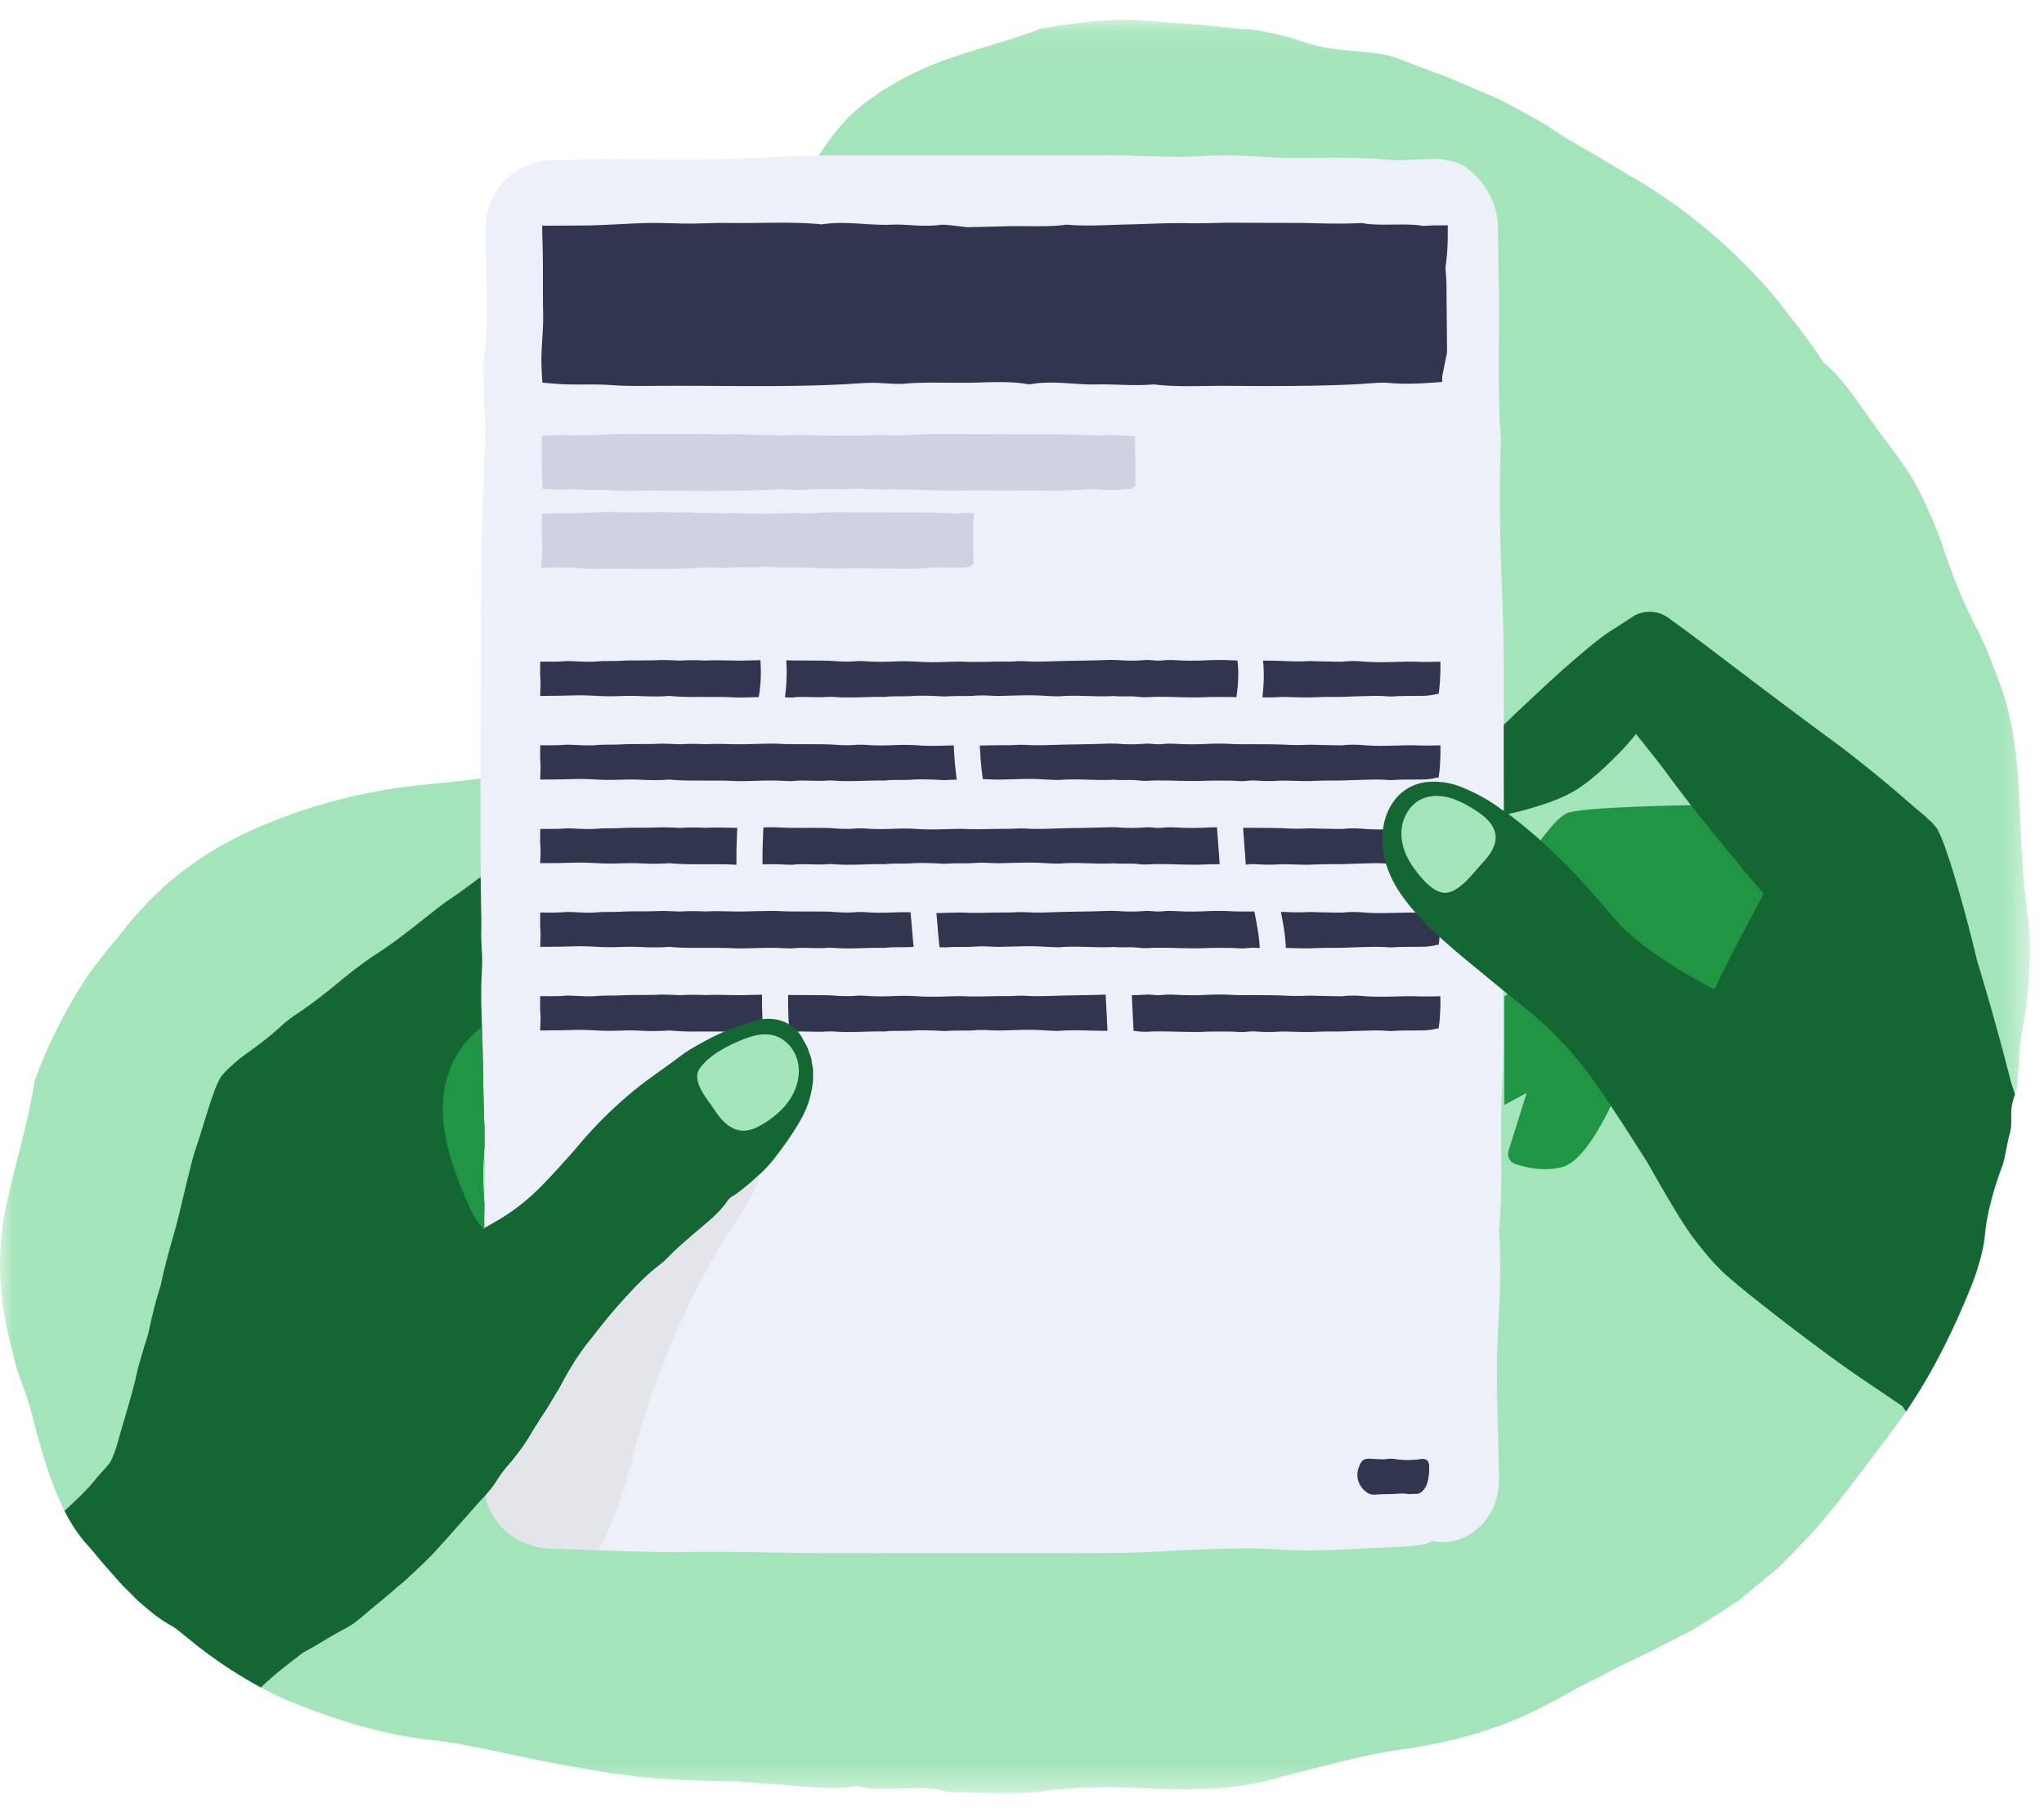 <svg xmlns="http://www.w3.org/2000/svg" xmlns:xlink="http://www.w3.org/1999/xlink" width="72" height="64" viewBox="0 0 72 64">
    <defs>
        <path id="a" d="M0 .096h71.5V62.55H0z"/>
    </defs>
    <g fill="none" fill-rule="evenodd">
        <g transform="translate(0 .604)">
            <mask id="b" fill="#fff">
                <use xlink:href="#a"/>
            </mask>
            <path fill="#A4E4BA" d="M71.405 34.575c-.04.544-.178 1.043-.24 1.573-.064.59-.082 1.563-.164 1.739a.758.758 0 0 0-.023.059c-.255.667-.038.878-.194 1.402-.09.34-.164.894-.272 1.166-.342.908-.53 1.73-.592 2.34a5.143 5.143 0 0 1-.231 1.11c-.108.39-.275.793-.457 1.227-.583 1.376-1.253 2.691-2.094 3.921-.167.243-.34.483-.52.72-.645.865-1.292 1.725-1.966 2.58l-.521.63c-.173.214-.369.405-.553.607l-.575.597-.29.295c-.102.094-.21.182-.316.273-.234.193-.466.383-.691.571-.231.185-.448.375-.688.524-.475.316-.94.62-1.418.9l-1.42.731c-.48.238-.975.454-1.452.709-.332.19-.742.372-1.125.58-.386.202-.753.422-1.052.565-1.587.873-3.29 1.315-4.752 1.552-1.553.202-2.686.527-3.971.85-.375.09-.744.199-1.113.295-.372.09-.747.167-1.13.217-.443.058-.911.088-1.371.097-.46.008-.908.017-1.318-.006-1.397-.059-2.583-.123-4.252.09-.847.112-2.176.039-3.286.021-.803-.316-2.281.04-3.175-.214-.87.173-2.05-.017-3.087-.073-.389-.018-.825-.076-1.18-.085-1.7-.026-2.55-.076-3.478-.173-.93-.114-1.936-.266-3.94-.673-1.063-.223-2.398-.524-3.23-.61-1.684-.16-3.323-.679-4.858-1.285a9.985 9.985 0 0 1-1.218-.571 15.678 15.678 0 0 1-2.273-1.494c-.266-.213-.673-.55-.811-.641a4.926 4.926 0 0 1-.829-.562 20.449 20.449 0 0 1-.413-.349c-.129-.128-.257-.26-.39-.392-.271-.255-.503-.554-.755-.826-.243-.278-.468-.571-.711-.832a5.521 5.521 0 0 1-.736-1.124c-.4-.788-.679-1.675-.907-2.48-.22-.797-.328-1.374-.618-2.057a8.89 8.89 0 0 1-.296-1.007c-.105-.413-.21-.817-.272-1.224-.035-.205-.074-.41-.1-.615-.017-.205-.038-.413-.056-.62-.04-.42-.023-.847-.008-1.292.035-.443.084-.905.187-1.383.12-.577.305-1.294.5-2.064.1-.384.185-.782.288-1.186.047-.203.079-.407.12-.612.044-.203.082-.41.111-.618a17.44 17.44 0 0 1 1.745-3.5c.232-.378.542-.738.812-1.098.301-.34.56-.685.796-.97 1.35-1.615 2.857-2.663 4.81-3.468a19.493 19.493 0 0 1 4.312-1.22c1.064-.173 2.14-.226 3.207-.375l.021-.003c.583-.088 1.32-.19 2.094-.433a8.855 8.855 0 0 0 2.334-1.122l.445-.348c.15-.12.299-.232.43-.372.27-.273.551-.527.791-.832.5-.586.943-1.215 1.3-1.88.466-.85.855-1.523 1.18-2.31.413-1.002.768-2.092.856-3.178.076-.84.088-2.012-.006-2.662-.208-1.546.023-2.817.442-4.185.349-1.119.624-1.69.873-2.281.064-.147.126-.296.193-.454.07-.155.147-.32.232-.501.078-.181.178-.375.295-.591.056-.109.117-.223.182-.343l.231-.375.044-.07c.12-.197.24-.363.351-.516.123-.167.23-.316.343-.44.217-.254.395-.453.607-.629.102-.09.204-.181.321-.275l.396-.278c.143-.106.31-.208.503-.32.19-.116.408-.242.665-.368.706-.36 1.465-.633 2.246-.87.783-.243 1.582-.474 2.416-.785 1.272-.202 2.563-.39 3.878-.255.832.074 1.906.115 2.861.252.252.032.486.02.753.056.45.064.881.17 1.285.278.399.126.773.252 1.122.328.715.14 1.327.129 2.062.243.14.02.33.073.536.138.202.07.413.155.6.228.41.158.823.31 1.239.463l1.221.521c.202.088.407.173.609.27.196.102.392.207.592.31.395.217.79.427 1.17.674.423.292.956.606 1.53.922.559.342 1.157.7 1.736 1.034 1.766 1.098 3.491 2.574 4.8 4.202.519.686 1.072 1.353 1.535 2.086.84.673 1.573 1.985 2.27 2.846.415.556.807 1.1 1.103 1.67.29.573.536 1.144.75 1.715.387 1.154.767 2.185 1.333 3.23.131.264.275.592.41.923l.386 1.016c.123.345.223.697.307 1.042.185.803.276 1.65.326 2.402.09 1.596.09 3.04.351 4.876.088.67.032 1.807-.05 2.709" mask="url(#b)"/>
        </g>
        <path fill="#EDF0F9" d="M52.956 33.606c-.006.422-.006.847-.006 1.274.002 1.18.02 2.366-.041 3.47-.015.279-.024.563-.027.856-.02 1.39.053 2.902-.082 4.12.106 1.47.006 2.642-.052 4.041-.05 1.251.023 2.847.046 4.285 0 .21.012.395 0 .615a2.17 2.17 0 0 1-.744 1.57c-.524.456-1.144.539-1.572.436-.012 0-.02.003-.032.003h-.018c-.093.132-.723.202-2.085.249-1.078.038-2.041.14-3.496.035-.905-.065-2.645.006-3.799.073-1.453.082-2.861.068-4.322.068-2.51 0-5.023 0-7.532.002-1.696-.008-3.319-.067-5.105-.04-.77.011-1.564-.012-2.37-.042-.216-.008-.433-.014-.652-.026-.597-.02-1.2-.044-1.795-.064-.557-.047-1.186-.299-1.605-.759a2.473 2.473 0 0 1-.363-.495 1.823 1.823 0 0 1-.167-.416 2.8 2.8 0 0 1-.044-.623c.009-.194.02-.384.03-.577.014-.38.017-.773.014-1.171a693.23 693.23 0 0 0-.041-2.393c-.006-.973.017-1.971.014-2.944a28.3 28.3 0 0 0-.082-2.093c.162-3.075-.126-5.802-.105-8.803.024-3.11-.017-6.253.015-9.348l.014-4.8c.015-1.637.097-3.227.138-4.856.009-.383-.026-.837-.038-1.265-.012-.433-.044-1.154-.024-1.276.217-1.263.085-2.83.077-4.311 0-.202-.01-.399.011-.636.027-.225.082-.448.17-.662a2.41 2.41 0 0 1 .85-1.045 2.402 2.402 0 0 1 1.25-.41l1.154-.027c.948-.032 1.558-.014 2.43 0 1.374.021 2.946-.014 4.235-.085 1.459-.078 2.864-.064 4.322-.064 2.51 0 5.023-.003 7.536-.003 1.06.003 2.383.09 3.121.038 1.465-.108 2.329.065 3.512.056 1.104-.01 2.231-.033 3.27.07.285.03 1.023-.03 1.588-.035.182-.003.41.035.606.082.197.058.358.135.422.176.691.468 1.186 1.288 1.183 2.179l.035 2.418c.01 1.693-.058 3.456.074 5.035-.144 3.051.12 5.798.1 8.782-.004.42-.004.838-.004 1.26-.003 1.607.009 3.224.009 4.831 0 1.09-.006 2.17-.023 3.245"/>
        <path fill="#31364E" d="M50.74 29.249l-.002-.052-.483.007c-.136 0-.273-.003-.425-.008-.195-.007-.46.004-.691.009-.35.007-.665.016-1.025-.008-.15-.01-.455-.042-.783-.005-.103.011-.509-.003-.775-.007-.173-.002-.395-.015-.507-.008a7.33 7.33 0 0 1-.776-.003c-.348-.016-.69-.016-1.047-.018h-.438c.03.432.069.863.094 1.295.11-.009.2-.023.352-.014.147.008.319.017.479.017.16 0 .316-.014.482-.016.135-.002.28.006.422.01.173.002.371.011.517.006.283-.01.545-.02.858-.018.296.004.565-.014.844-.02.383-.01.709-.029 1.066.002.035.003.14.003.179 0 .319-.024.694-.013 1.04-.02.196-.003.377-.032.476-.063h.079v-.011-.003a4.22 4.22 0 0 0 .049-.464l.014-.3.002-.14-.002-.168m-7.872-.113c-.136.002-.278.006-.384.012a10.18 10.18 0 0 1-.873.004c-.24-.01-.43-.026-.64-.003-.285.03-.426-.026-.63-.01-.34.027-.633.027-.976 0a5.405 5.405 0 0 0-.453 0c-.55.022-1.153.02-1.698.04-.262.008-.505.017-.768.014-.165-.001-.322-.016-.482-.016-.16 0-.332.018-.479.016-.511-.008-1.002.028-1.528.002-.154-.007-.408.003-.605.008-.35.01-.666.018-1.016-.006a7.48 7.48 0 0 0-.867-.007c-.24.011-.654.018-.958-.009a3.297 3.297 0 0 0-.335-.005c-.318.032-.629.01-.849-.006-.212-.015-.4-.011-.603-.013-.441-.004-.89.009-1.328-.017-.125-.007-.318-.003-.505 0-.016.434-.04.868-.028 1.3.25-.004.491-.007.737.008.093.006.298.011.329.007.34-.046.822.013 1.18-.017.054-.005.211-.005.268 0 .607.048 1.204-.017 1.803-.001.222-.038.665-.009.986-.034.23-.018.693-.006 1.016.015.044.003.144.003.18 0 .285-.024.74-.004.925-.02.399-.037.661.015.987.002l.506-.012c.324-.01.63-.014.946.006.186.011.523.028.614.02.632-.052 1.299.03 1.91-.009.192.024.473.005.684.014.2.009.265.044.624.02.17-.012.482-.003.73-.002l.238.01c.29.002.626.012.862.002.203-.01.385-.011.575-.011-.025-.434-.064-.868-.095-1.302m-16.897.02c-.373-.003-.748-.022-1.122 0a7.64 7.64 0 0 0-.873 0c-.075.003-.209-.008-.32-.01-.143-.004-.325-.012-.428-.006-.426.022-.96 0-1.297.021-.31.02-.644.002-.927.028-.268.024-.61-.004-.914-.013a2.127 2.127 0 0 0-.18 0c-.188.021-.432.018-.672.018h-.207c0 .117-.002.242-.003.349 0 .088.001.163.006.208.01.121.01.221.008.314l-.007.135-.004.2.035.001.629-.005.56-.014c.392-.01.72.02 1.071.03.35.01.775-.026 1.18-.007.38.019.729.025 1.075-.005.287.032.654.04 1.058.037h.093c.382.004.761-.006 1.145.016l.068.002c-.013-.433.01-.866.026-1.3m7.627-2.904l-.246.007c-.35.01-.666.017-1.016-.007a7.48 7.48 0 0 0-.867-.006c-.24.01-.654.017-.958-.01a3.287 3.287 0 0 0-.335-.004c-.318.032-.629.008-.849-.007-.212-.015-.4-.01-.603-.013-.441-.004-.89.009-1.328-.017-.171-.01-.47.001-.707.005l-.507.012c-.443.007-.888-.027-1.333 0a7.64 7.64 0 0 0-.873 0c-.075.002-.209-.009-.32-.011-.143-.003-.325-.012-.428-.007-.426.023-.96.002-1.297.022-.31.02-.644.002-.927.027-.268.025-.61-.003-.914-.012a2.127 2.127 0 0 0-.18 0c-.188.021-.432.018-.672.018h-.207c0 .117-.002.242-.003.35 0 .087.001.162.006.207.01.121.01.221.008.314l-.007.135-.004.201h.035l.629-.005.56-.013c.392-.01.72.02 1.071.03.35.009.775-.027 1.18-.007.38.018.729.024 1.075-.005.287.031.654.039 1.058.036h.093c.382.004.761-.006 1.145.016.183.011.522-.001.777-.008.326-.01.631-.016.946.003.093.006.298.011.329.007.34-.045.822.013 1.18-.017.054-.004.211-.004.268 0 .607.048 1.204-.017 1.803 0 .222-.039.665-.01.986-.035.23-.018.693-.005 1.016.015.044.003.144.003.18 0 .1-.008.22-.01.34-.012a13.764 13.764 0 0 1-.104-1.21m17.142.053l-.001-.052-.483.007c-.136 0-.273-.002-.425-.008-.195-.007-.46.005-.691.01-.35.006-.665.016-1.025-.009-.15-.01-.455-.042-.783-.005-.103.012-.509-.003-.775-.007-.173-.002-.395-.015-.507-.008a7.2 7.2 0 0 1-.776-.003c-.348-.016-.69-.015-1.047-.017-.32-.002-.64.008-.965-.016a9.003 9.003 0 0 0-.778.007 10.18 10.18 0 0 1-.873.004c-.24-.01-.43-.026-.64-.003-.285.03-.426-.026-.63-.01-.34.027-.633.027-.976 0a5.405 5.405 0 0 0-.453 0c-.55.022-1.153.021-1.698.04-.262.008-.505.017-.768.014-.165-.001-.322-.016-.482-.016-.16 0-.332.018-.479.016-.326-.005-.645.007-.969.01.016.396.05.791.105 1.183.231.003.428.023.653.015l.506-.013c.324-.01.63-.014.946.006.186.011.523.028.614.02.632-.051 1.299.03 1.91-.008.192.024.473.005.684.014.2.008.265.043.624.02.17-.012.482-.003.73-.002l.238.009c.29.002.626.012.862.001.214-.009.404-.01.605-.01.2 0 .45.001.59.013.31.025.39-.03.652-.014.147.008.319.018.479.018.16 0 .316-.015.482-.016.135-.002.28.005.422.008.173.004.371.013.517.007.283-.01.545-.02.858-.017.296.003.565-.015.844-.021.383-.01.709-.029 1.066.002.035.003.14.003.179 0 .319-.024.694-.013 1.04-.019.196-.004.377-.032.476-.064h.079v-.011-.003a4.22 4.22 0 0 0 .049-.464l.014-.3.002-.14-.002-.168m0 5.892l-.001-.053-.483.008c-.136 0-.273-.003-.425-.008-.195-.007-.46.004-.691.009-.35.007-.665.016-1.025-.009-.15-.01-.455-.041-.783-.005-.103.012-.509-.003-.775-.006-.173-.003-.395-.015-.507-.008a7.33 7.33 0 0 1-.776-.004l-.153-.004c.081.422.16.843.173 1.27l.324.008c.173.003.371.012.517.007.283-.01.545-.021.858-.018.296.003.565-.014.844-.021.383-.01.709-.028 1.066.003.035.003.14.003.179 0 .319-.024.694-.013 1.04-.02.196-.003.377-.032.476-.064h.079v-.01-.003a4.22 4.22 0 0 0 .049-.464l.014-.3.002-.14-.002-.168m-6.554-.093c-.306-.001-.612.008-.924-.015a8.987 8.987 0 0 0-.778.006 10.18 10.18 0 0 1-.873.005c-.24-.01-.43-.026-.64-.004-.285.03-.426-.025-.63-.01-.34.027-.633.027-.976.001a5.204 5.204 0 0 0-.453 0c-.55.022-1.153.02-1.698.039-.262.009-.505.018-.768.015-.165-.002-.322-.016-.482-.016-.16 0-.332.018-.479.015-.511-.007-1.002.029-1.528.004-.154-.008-.408.002-.605.007-.126.004-.245.006-.366.007.037.401.063.804.111 1.203l.085.005c.044.003.144.003.18 0 .285-.024.74-.005.925-.021.399-.036.661.016.987.003l.506-.012c.324-.01.63-.014.946.005.186.012.523.028.614.021.632-.052 1.299.03 1.91-.009.192.024.473.005.684.014.2.009.265.044.624.02.17-.012.482-.003.73-.001l.238.009c.29.002.626.012.862.001.214-.01.404-.01.605-.01.2 0 .45 0 .59.012.31.026.39-.03.652-.013l.139.006c-.017-.434-.107-.859-.188-1.287m-12.113.029a7.945 7.945 0 0 0-.604.005c-.24.01-.654.018-.958-.009a3.297 3.297 0 0 0-.335-.005c-.318.032-.629.01-.849-.007-.212-.014-.4-.01-.603-.012-.441-.005-.89.008-1.328-.017-.171-.01-.47.001-.707.004l-.507.012c-.443.007-.888-.027-1.333 0a7.744 7.744 0 0 0-.873 0c-.075.003-.209-.008-.32-.01-.143-.004-.325-.013-.428-.007-.426.023-.96.002-1.297.022-.31.019-.644.002-.927.027-.268.025-.61-.004-.914-.013a2.127 2.127 0 0 0-.18 0c-.188.022-.432.019-.672.019l-.207-.001c0 .118-.002.242-.003.35 0 .088.001.163.006.208.01.12.01.22.008.313l-.007.135-.004.202h.035l.629-.005.56-.014c.392-.01.72.02 1.071.03.35.01.775-.026 1.18-.007.38.019.729.024 1.075-.004.287.03.654.039 1.058.036h.093c.382.003.761-.006 1.145.016.183.01.522-.002.777-.009.326-.009.631-.015.946.004.093.006.298.01.329.007.34-.046.822.013 1.18-.017.054-.005.211-.005.268 0 .607.048 1.204-.017 1.803 0 .222-.04.665-.01.986-.035l.017-.001c-.04-.405-.066-.812-.11-1.217M19.04 24.173l-.007.135-.004.202h.035l.629-.006.56-.013c.392-.01.72.02 1.071.03.35.01.775-.027 1.18-.007.38.018.729.024 1.075-.005.287.032.654.04 1.058.037h.093c.382.003.761-.006 1.145.016.183.01.522-.002.777-.01h.07c.085-.426.093-.865.063-1.301l-.098.002-.507.012c-.443.007-.888-.027-1.333 0a7.538 7.538 0 0 0-.873 0c-.075.003-.209-.008-.32-.011-.143-.003-.325-.012-.428-.006-.426.023-.96.002-1.297.022-.31.019-.644.001-.927.027-.268.024-.61-.004-.914-.013a2.375 2.375 0 0 0-.18 0c-.188.022-.432.019-.672.019l-.207-.001c0 .118-.002.242-.003.35 0 .087.001.162.006.208.01.12.01.22.008.313m31.698-.815l-.001-.053-.483.008c-.136 0-.273-.003-.425-.009-.195-.006-.46.005-.691.01-.35.007-.665.016-1.025-.009-.15-.01-.455-.042-.783-.005-.103.012-.509-.003-.775-.006-.173-.003-.395-.015-.507-.008a7.2 7.2 0 0 1-.776-.004 18.83 18.83 0 0 0-.782-.015c.049.425.027.86-.022 1.29.081.003.164.006.244.006.16 0 .316-.014.482-.017.135 0 .28.007.422.01.173.003.371.012.517.007.283-.01.545-.021.858-.018.296.003.565-.014.844-.021.383-.01.709-.028 1.066.003.035.003.14.003.179 0 .319-.024.694-.013 1.04-.02.196-.003.377-.033.476-.064h.079v-.011-.003c.018-.082.036-.264.049-.464l.014-.3.002-.14-.002-.167m-7.155-.098c-.107-.002-.214-.003-.323-.01a9.172 9.172 0 0 0-.778.006c-.305.015-.624.016-.873.005-.24-.01-.43-.026-.64-.004-.285.03-.426-.025-.63-.01-.34.027-.633.027-.976 0a5.405 5.405 0 0 0-.453 0c-.55.022-1.153.021-1.698.04-.262.008-.505.017-.768.015-.165-.002-.322-.017-.482-.017-.16 0-.332.019-.479.016-.511-.008-1.002.029-1.528.003-.154-.007-.408.002-.605.008-.35.01-.666.018-1.016-.006a7.48 7.48 0 0 0-.867-.007c-.24.01-.654.018-.958-.01a3.433 3.433 0 0 0-.335-.004c-.318.032-.629.009-.849-.007-.212-.015-.4-.01-.603-.013-.34-.003-.685 0-1.026-.009a6.16 6.16 0 0 1-.047 1.303c.103.005.252.008.278.005.34-.046.822.013 1.18-.018.054-.005.211-.005.268 0 .607.048 1.204-.016 1.803 0 .222-.038.665-.009.986-.034.23-.018.693-.006 1.016.015.044.002.144.003.18 0 .285-.025.74-.005.925-.021.399-.036.661.015.987.003l.506-.013c.324-.009.63-.013.946.006.186.012.523.028.614.021.632-.052 1.299.03 1.91-.009.192.024.473.005.684.014.2.009.265.044.624.02.17-.012.482-.003.73-.002l.238.009c.29.003.626.013.862.002.214-.01.404-.011.605-.01.19 0 .42 0 .563.01.056-.415.098-.879.029-1.297m-4.635 11.77h-.038c-.55.023-1.153.021-1.698.04-.262.008-.505.017-.768.015-.165-.002-.322-.017-.482-.017-.16 0-.332.018-.479.016-.511-.008-1.002.029-1.528.003-.154-.007-.408.002-.605.008-.35.01-.666.017-1.016-.006a7.493 7.493 0 0 0-.867-.007c-.24.011-.654.018-.958-.01a3.297 3.297 0 0 0-.335-.004c-.318.032-.629.009-.849-.007-.212-.015-.4-.01-.603-.012-.32-.004-.64-.002-.96-.008-.005.436.01.871.045 1.306h.12c.34-.046.822.012 1.18-.018.054-.004.211-.004.268 0 .607.048 1.204-.016 1.803 0 .222-.038.665-.01.986-.034.23-.018.693-.006 1.016.014.044.004.144.004.18 0 .285-.023.74-.004.925-.02.399-.036.661.015.987.003l.506-.013c.324-.01.63-.014.946.006.186.012.523.028.614.02.552-.045 1.129.008 1.673-.003l-.063-1.272m11.79.11l-.001-.052-.483.007c-.136 0-.273-.002-.425-.007-.195-.008-.46.004-.691.009-.35.006-.665.016-1.025-.009-.15-.01-.455-.042-.783-.005-.103.012-.509-.003-.775-.006-.173-.003-.395-.015-.507-.009a7.212 7.212 0 0 1-.776-.003c-.348-.016-.69-.015-1.047-.017-.32-.002-.64.008-.965-.016a8.987 8.987 0 0 0-.778.007 10 10 0 0 1-.873.005c-.24-.01-.43-.027-.64-.004-.285.03-.426-.026-.63-.01a6.347 6.347 0 0 1-.471.02c.02.42.04.84.063 1.26h.001c.2.01.265.044.624.02.17-.01.482-.002.73 0l.238.008c.29.002.626.013.862.002.214-.01.404-.011.605-.01.2 0 .45 0 .59.012.31.025.39-.03.652-.014.147.009.319.018.479.018.16 0 .316-.015.482-.016.135-.002.28.006.422.009.173.003.371.012.517.007.283-.01.545-.021.858-.018.296.003.565-.015.844-.021.383-.01.709-.029 1.066.002.035.004.14.004.179 0 .319-.023.694-.012 1.04-.019.196-.004.377-.032.476-.064h.079v-.011-.003a4.22 4.22 0 0 0 .049-.463l.014-.3.002-.14-.002-.169m-23.851 1.191l-.235.005c-.255.007-.594.02-.777.009-.384-.022-.763-.013-1.145-.016h-.093a9.82 9.82 0 0 1-1.058-.037 8.058 8.058 0 0 1-1.075.005c-.405-.02-.83.016-1.18.007-.352-.01-.679-.04-1.071-.03l-.56.013-.63.006h-.034c0-.061.003-.129.004-.202l.007-.135a2.395 2.395 0 0 0-.008-.313 2.33 2.33 0 0 1-.006-.209l.003-.35.207.001c.24 0 .484.004.671-.018.027-.003.124-.001.18 0 .305.01.647.037.915.013.283-.026.616-.009.927-.027.336-.02.871 0 1.297-.022.103-.005.285.003.428.006.111.003.245.014.32.01.302-.013.584-.018.873.001.445-.026.89.007 1.333 0l.507-.012.155-.003c-.004.434.012.866.045 1.298"/>
        <path fill="#146633" d="M28.64 37.654v.392a3.47 3.47 0 0 1-.392 1.318c-.05.088-.097.17-.144.249-.258.427-.512.779-.829 1.189a4.816 4.816 0 0 1-.518.56c-.366.35-.785.685-.97.784h-.005c-.006.006-.012.012-.018.014a4.294 4.294 0 0 1-.114.1c-.102.173-.334.445-.624.697-.506.44-1.075.896-1.505 1.341-.053.056-.202.19-.258.232-.55.421-.978.887-1.473 1.438-.354.4-.676.81-1.025 1.256-.193.232-.342.463-.495.682-.137.232-.28.449-.404.689a6.24 6.24 0 0 1-.231.41l-.273.457c-.14.24-.31.468-.445.7-.178.269-.322.544-.506.8-.185.254-.39.517-.58.731-.32.375-.349.56-.72.964l-.054.055c-.193.194-.506.568-.77.858-.205.229-.395.445-.611.688-.059.062-.115.126-.176.194-.302.351-.782.802-1.201 1.186-.114.108-.237.196-.357.301-.36.325-.84.7-1.096.923-.53.468-.688.474-1.022.68-.18.099-.395.23-.591.348a16.34 16.34 0 0 1-.56.316c-.462.354-.948.72-1.4 1.145l-.081.08a15.707 15.707 0 0 1-2.273-1.494c-.266-.214-.673-.55-.81-.642a4.903 4.903 0 0 1-.83-.562 20.206 20.206 0 0 1-.413-.349c-.129-.128-.257-.26-.39-.392-.271-.255-.503-.553-.755-.826-.243-.278-.468-.57-.712-.831a5.538 5.538 0 0 1-.734-1.125c.369-.343.76-.703 1.033-1.04.164-.21.396-.439.557-.647.129-.214.231-.533.307-.814.17-.62.492-1.608.665-2.416.041-.196.15-.533.225-.8.06-.208.147-.453.176-.597.123-.57.252-1.104.428-1.64.164-.85.442-1.67.647-2.507l.228-.958c.112-.447.243-1.016.352-1.332.138-.404.26-.817.392-1.233.065-.207.129-.413.202-.62.074-.212.147-.414.267-.63.064-.117.14-.179.21-.258.074-.08.147-.144.22-.208.147-.132.296-.26.466-.377.348-.258.846-.604 1.294-1.035.068-.067.396-.316.519-.395.497-.322 1.127-.823 1.484-1.121.528-.44.958-.753 1.35-1.008.572-.372 1.055-.752 1.59-1.174.3-.237.683-.548.932-.712l.316-.216.331-.24.43-.32c.021-.023.03-.023.033-.011.006.017 0 .055.003.076l.003.131.003.264c.006.27.008.536.014.802.003.243.006.49 0 .738-.003.288.033.618.033.932 0 .31-.03.615-.033.934-.006.477.01.922.027 1.39l.002.1c.018.568.027 1.166.039 1.763.002.182.006.363.009.542a37.183 37.183 0 0 0 .032 1.113v.065a9.283 9.283 0 0 1 0 .63c0 .025 0 .049-.004.07a11.381 11.381 0 0 0 0 1.894c0 .026.004.053.004.076v.14c-.004.115-.015.224-.024.337l-.002.039c-.006.082-.013.167-.013.263v.065c.004.008.01.017.018.015l.003-.004c.003 0 .003 0 .006-.003.003-.002.008-.014.012-.017.003-.003.003-.006.003-.006.014-.009-.033.017.09-.053.17-.097.349-.196.545-.316a7.41 7.41 0 0 0 1.3-1.036c.313-.305.803-.856 1.008-1.081.208-.223.413-.483.623-.718.212-.237.425-.468.65-.688.498-.489 1.002-.937 1.553-1.338.336-.246.779-.557 1.233-.896.173-.135.556-.346.858-.507.231-.126.533-.264.802-.372.275-.106.516-.182.615-.217.308-.12.639-.173.928-.132.293.033.516.165.645.255.146.126.278.267.354.422.082.155.179.296.223.463 0 .003.003.006.003.008.029.077.058.153.082.232.011.082.026.167.04.252l.024.126z"/>
        <path fill="#209644" d="M17.058 40.45a11.387 11.387 0 0 0 0 1.895c0 .026.003.053.003.076v.864c-.003-.003-.01-.005-.012-.011a.18.18 0 0 1-.026-.024.378.378 0 0 1-.05-.047c-.237-.243-.378-.553-.51-.858-.495-1.142-.937-2.349-.858-3.579.053-.828.39-1.674 1.008-2.287.1-.096.222-.205.366-.31l.003.1c.035 1.06.032 2.231.076 3.3.003.035.003.076.003.117v.694c0 .026 0 .05-.003.07"/>
        <path fill="#A4E4BA" d="M25.182 39.111c.225.35.55.691.966.712.26.013.509-.104.732-.239.386-.232.74-.531.976-.914.237-.382.349-.854.243-1.292-.106-.437-.45-.824-.889-.923-.328-.074-.672.012-.987.133-.533.205-1.245.56-1.578 1.046-.312.455.3 1.106.537 1.477"/>
        <path fill="#209644" d="M62.201 31.465l-1.763 3.53s-2.484-1.309-3.53-2.42c-.651-.692-1.583-1.842-2.715-2.88.314-.434.71-.92 1-1.053.414-.19 3.14-.263 4.52-.288l2.488 3.111M56.806 38.817c-.35.748-1.056 2.079-1.75 2.277-.635.181-1.298.029-1.685-.1a.37.37 0 0 1-.233-.462l.639-2.04-.788.425V35.1l.192-.153c.666.545 1.338 1.12 1.964 1.745.59.59 1.138 1.328 1.66 2.125"/>
        <path fill="#31364E" d="M50.47 7.94l-.341.016c-.617-.112-1.56.024-2.16-.102-.718.041-1.427.012-2.147-.002-.717-.003-1.444-.004-2.16-.006-.633-.012-1.228.03-1.874.015-.674-.015-1.381.032-2.077.045-.712.015-1.424.071-2.143.006-.596.085-1.282.045-1.937.053l-1.553.037c-.261-.024-.785-.104-.944-.083-.64.083-1.186-.03-1.72-.006-.844.037-1.633-.144-2.46-.01-1.065-.108-2.212-.032-3.316-.05-.444-.009-.901.022-1.352.022-.48 0-.968-.031-1.436-.021-.64.014-1.257.06-1.895.08-.276.009-.554.01-.833.01l-1.026.005.009.454c.033.849.007 1.742.026 2.605.01.392-.022.771-.043 1.15-.01.19-.018.38-.017.572 0 .096.003.192.009.29.006.153.014.32.027.463l.048-.004c.112.014.243.025.386.034l.27.019c.177.008.363.01.553.01.378 0 .77-.008 1.137.019.67.05 1.51.026 2.262.026 1.985-.001 3.993.048 5.956-.052.335-.017.666-.05 1.001-.052.376-.001.836.057 1.118.032.76-.067 1.517-.026 2.27-.035.706-.01 1.447-.066 2.076.048a.712.712 0 0 0 .149 0c.777-.133 1.526.029 2.32.012.636-.014 1.319.058 1.991-.002.8.102 1.695.046 2.544.051 1.527.01 3.061.018 4.564-.054.387-.019.862-.075 1.139-.05.748.066 1.322.006 1.912-.032v-.205l.17-.843-.023-2.468c-.003-.19-.043-.458-.03-.547a7.523 7.523 0 0 0 .076-.935l.003-.521-.529.006"/>
        <path fill="#CFD2E2" d="M33.997 18.068c-.07.002-.14.008-.214.023a31.995 31.995 0 0 0-1.768-.045l-2.648-.008c-.089 0-.177.01-.267.012-.34.008-.661.06-1.027.018-.048-.006-.135.001-.202.004-.69.032-1.28.032-1.967-.002-.084-.003-.18.002-.269.005-.086.004-.213.021-.247.015-.207-.038-.448-.016-.67-.023-.245-.007-.511-.036-.722-.023-.245.015-.428-.012-.646-.01-.629.007-1.261.009-1.89.001-.627-.008-1.208.083-1.847.033a5.205 5.205 0 0 1-.525.025l.003 1.019c.003.126.02.28.011.369l-.02.205a8.09 8.09 0 0 1-.004.051c0 .028-.002.056-.003.082l-.004.176c.088.002.212.001.277-.002.058-.003.118-.008.18-.016.286.049.681 0 .93.034.334.046.662.018.965.018 1.039 0 2.086.03 3.12-.022.217-.011.425-.037.705-.008.179.019.477-.016.725-.023.338-.008.696.019 1.015-.025.286.05.6.034.942.035.536.001 1.056.044 1.628.036.875-.01 1.757.008 2.638.011.13 0 .258-.017.391-.022.24-.011.536-.043.71-.024.37.038.613.003.907-.029l-.017-.068h.107l-.016-1.198a3.96 3.96 0 0 1 .018-.377l.012-.238-.172-.007-.139-.002zm5.909-.927h-.022l.022.068c-.393.032-.72.067-1.215.029-.234-.019-.631.013-.952.024-.178.005-.351.023-.525.022-1.18-.003-2.363-.021-3.536-.01-.767.006-1.464-.036-2.183-.037-.459-.001-.88.015-1.263-.035-.428.044-.907.017-1.361.025-.332.007-.732.042-.972.023-.375-.029-.654-.003-.944.008-1.387.053-2.791.022-4.184.022-.406 0-.847.027-1.294-.018-.333-.034-.863.015-1.248-.034a4.156 4.156 0 0 1-.518.017l-.249-.011c-.097-.006-.201-.012-.309-.02l-.049-.001c.005-.216-.01-.377-.013-.533 0-.446-.002-.89-.003-1.336l.237-.003.147-.005.29-.018c.857.05 1.635-.04 2.477-.032.842.008 1.69.006 2.532 0 .294-.003.54.024.868.01.282-.014.64.015.966.022.299.007.621-.015.9.023.045.006.215-.011.33-.015.119-.003.249-.009.361-.005.923.033 1.712.034 2.638.002.09-.003.206-.01.27-.005.49.043.922-.01 1.378-.018.12-.002.238-.012.357-.011l3.55.008c.813-.003 1.591.016 2.37.045.333-.05.629-.004.938.008l.284.007v.155l.015 1.629h-.09z"/>
        <path fill="#146633" d="M62.08 31.568c-.33.612-.635 1.183-.95 1.795l-.484.955-.243.501c-.006.006-.006.032-.018.023l-.017-.009-.041-.02-.278-.147a18.131 18.131 0 0 1-1.47-.881c-.516-.348-1.049-.738-1.48-1.183-.65-.703-1.385-1.655-2.348-2.55-.146-.141-.308-.294-.486-.455-.34-.301-.73-.63-1.13-.928l.248-.059c.155-.035.308-.076.463-.12.606-.178 1.221-.375 1.775-.735.538-.366 1.01-.817 1.467-1.288a5.48 5.48 0 0 0 .298-.325c.05-.059.103-.12.153-.182l.088-.108.076.09.137.173c.261.325.586.732.774.984.316.434.635.853.951 1.26.278.357.557.702.832 1.045.296.36.589.715.881 1.072l.437.521.407.474-.041.097zm8.898 6.982c-.047-.147-.091-.29-.138-.428a94.52 94.52 0 0 0-1.165-4.182c-.03-.09-.082-.319-.12-.474a52.963 52.963 0 0 0-.777-2.835c-.149-.454-.278-.887-.474-1.31-.03-.052-.044-.107-.082-.154l-.117-.135c-.073-.097-.158-.155-.238-.234-.158-.15-.325-.275-.482-.41a45.572 45.572 0 0 0-2.607-2.135c-1.684-1.236-3.171-2.366-4.683-3.514l-.702-.524c-.115-.086-.232-.167-.355-.261a6.668 6.668 0 0 1-.196-.14c-.065-.045-.14-.106-.24-.153a1.123 1.123 0 0 0-1.034.023l-.647.42a7.206 7.206 0 0 0-.644.447c-.41.322-.797.66-1.172.987-.416.369-.744.677-1.107 1.017l-.554.518-.474.457c-.003 1.092.003 2.017.003 2.548.003.272.003.439.003.468h-.003a.392.392 0 0 1-.15-.09 6.272 6.272 0 0 0-1.385-.752 2.59 2.59 0 0 0-1.22-.157 1.641 1.641 0 0 0-1.046.574c-.26.31-.404.697-.457 1.087-.026.187-.03.375-.014.56.043.59.274 1.162.594 1.645.427.641.972 1.186 1.54 1.699.571.51 1.172.992 1.772 1.487l.343.281.155.126c.46.37.946.759 1.391 1.16.375.375.744.747 1.066 1.148.328.401.63.817.91 1.23.091.135.182.27.27.404.46.688.879 1.356 1.271 1.965.65 1.145 1.265 2.217 1.702 2.773.336.437.682.85 1.072 1.207.395.348.79.665 1.185.978.788.624 1.57 1.215 2.364 1.804.468.343.773.557 1.27.9.25.166.501.339.76.512l.383.26.196.132.07.047.056.085c.023.035.047.07.067.105.841-1.23 1.511-2.544 2.094-3.921.182-.433.349-.837.457-1.227.117-.387.205-.753.231-1.11.062-.61.25-1.432.592-2.34.108-.272.182-.826.272-1.165.156-.525-.06-.736.194-1.403z"/>
        <path fill="#A4E4BA" d="M52.2 30.416c.254-.274.51-.602.482-.974-.032-.421-.41-.722-.77-.944-.278-.171-.57-.33-.886-.412-.318-.081-.666-.08-.961.061-.424.203-.68.674-.7 1.143-.02.468.171.928.451 1.304.238.32.692.899 1.146.848.469-.053.94-.704 1.238-1.026"/>
        <path fill="#E4E5EB" d="M26.757 41.361c-.205.914-1.002 1.845-1.432 2.586a29.062 29.062 0 0 0-2.78 6.46c-.345 1.178-.617 2.381-1.121 3.497a6.36 6.36 0 0 1-.357.691c-.597-.02-1.2-.044-1.795-.064-.556-.047-1.186-.299-1.605-.759a2.473 2.473 0 0 1-.363-.495 1.823 1.823 0 0 1-.167-.416 2.45 2.45 0 0 1-.027-.204c.373-.405.402-.589.72-.964a9.69 9.69 0 0 0 .58-.732c.185-.255.328-.53.508-.8.134-.231.304-.46.445-.7.087-.146.18-.307.272-.456a6.56 6.56 0 0 0 .231-.41c.123-.24.267-.457.404-.689.152-.22.302-.45.495-.682.349-.445.67-.855 1.025-1.256.495-.551.923-1.016 1.473-1.438.056-.041.205-.176.258-.232.43-.445.999-.902 1.505-1.34.29-.253.521-.525.624-.698.038-.032.08-.067.114-.1.006-.002.012-.008.018-.014h.006c.184-.1.603-.433.969-.785"/>
        <path fill="#31364E" d="M50.179 52.43a.746.746 0 0 0 .09-.179 1.71 1.71 0 0 0 .074-.565c0-.074-.002-.153-.04-.213-.054-.088-.164-.1-.258-.086-.268.04-.563.047-.834.01-.076-.01-.23-.041-.396-.005-.053.012-.258-.003-.392-.006-.158-.005-.356-.056-.468.102a.864.864 0 0 0-.094.2.705.705 0 0 0 .047.61c.067.122.163.22.274.285.13.077.25.057.392.048.164-.01.332-.007.497-.015.193-.01.358-.029.54.003.017.003.07.003.09 0 .125-.018.232.025.346-.054a.534.534 0 0 0 .132-.136"/>
    </g>
</svg>
